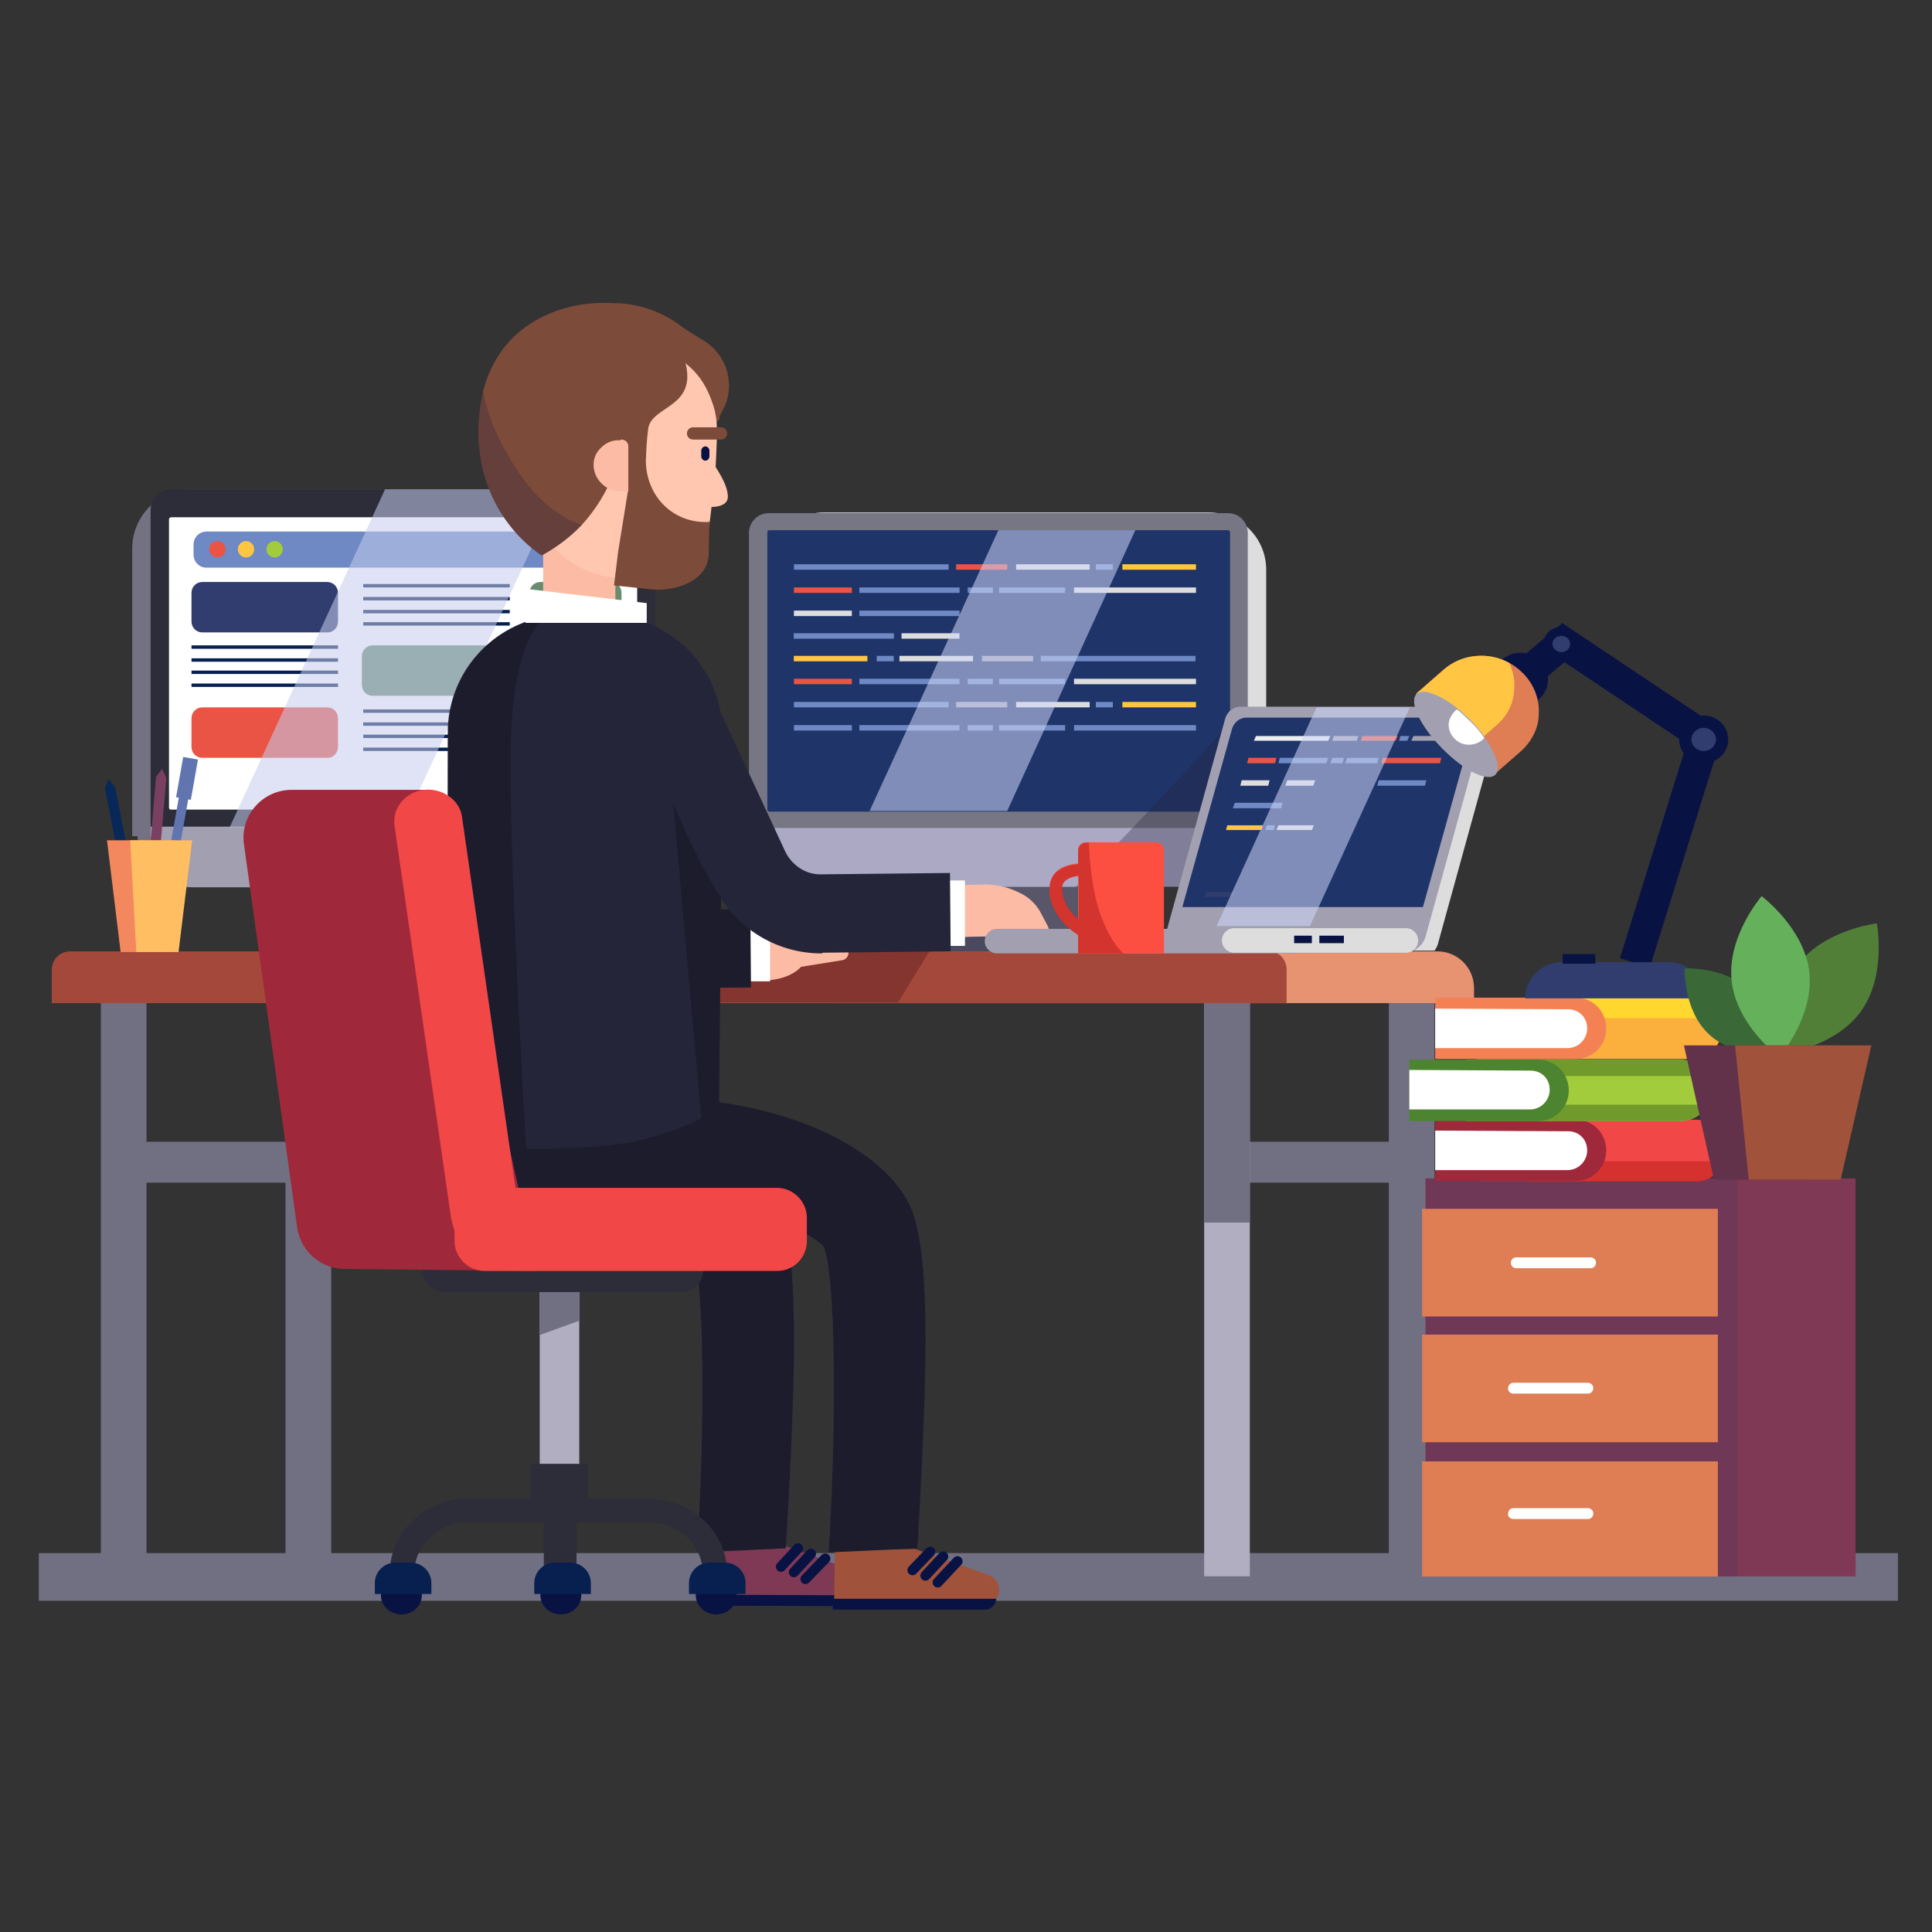 <?xml version="1.0" encoding="utf-8"?>
<!-- Generator: Adobe Illustrator 24.0.1, SVG Export Plug-In . SVG Version: 6.00 Build 0)  -->
<svg version="1.1" id="Layer_1" xmlns="http://www.w3.org/2000/svg" alt="rr-logo" xmlns:xlink="http://www.w3.org/1999/xlink" x="0px" y="0px"
	 viewBox="0 0 283.5 283.5" style="enable-background:new 0 0 283.5 283.5;" xml:space="preserve">
<rect x="0" y="0" width="283.5" height="283.5" fill="#333333" stroke="none"/>
<style type="text/css">
	.st0{fill:none;stroke:#716F82;stroke-width:7;stroke-miterlimit:10;}
	.st1{fill:#072050;}
	.st2{fill:#747282;}
	.st3{fill:#2D2D3A;}
	.st4{fill:#FFFFFF;}
	.st5{fill:#A29FB0;}
	.st6{fill:#6E89C4;}
	.st7{fill:#EA5444;}
	.st8{fill:#FFC543;}
	.st9{fill:#A2CC3B;}
	.st10{fill:#313D6E;}
	.st11{fill:#678C6E;}
	.st12{opacity:0.55;fill:#C5CBED;}
	.st13{fill:#7C4B39;}
	.st14{fill:#FCBBA4;}
	.st15{fill:#FFC7B0;}
	.st16{fill:#081344;}
	.st17{opacity:0.2;fill:#081344;}
	.st18{fill:#716F82;}
	.st19{fill:#B1AEC1;}
	.st20{fill:#585668;}
	.st21{fill:#DDDDDD;}
	.st22{fill:#767684;}
	.st23{fill:#1F3468;}
	.st24{fill:#ABA9C4;}
	.st25{fill:#4A4960;}
	.st26{fill:#E79271;}
	.st27{fill:#A5483C;}
	.st28{fill:#84352F;}
	.st29{fill:#7F3954;}
	.st30{fill:#6E3856;}
	.st31{fill:#DF7D54;}
	.st32{fill:none;stroke:#081344;stroke-width:1.493;stroke-linecap:round;stroke-miterlimit:10;}
	.st33{fill:#1C1C2D;}
	.st34{fill:#A0523A;}
	.st35{fill:#25253A;}
	.st36{fill:#9F293B;}
	.st37{fill:#F14747;}
	.st38{opacity:0.32;fill:#25253A;}
	.st39{fill:#ECEEF0;}
	.st40{opacity:0.55;fill:#CDD6F9;}
	.st41{fill:#FC4F42;}
	.st42{opacity:0.79;fill:#CE2D29;}
	.st43{fill:#6075B0;}
	.st44{fill:#794061;}
	.st45{fill:#072859;}
	.st46{fill:#F3885E;}
	.st47{fill:#FFBE62;}
	.st48{fill:#FBAF3D;}
	.st49{fill:#FFD72E;}
	.st50{fill:#F38154;}
	.st51{fill:#709B2C;}
	.st52{fill:#4C842F;}
	.st53{fill:none;stroke:#081344;stroke-width:4.594;stroke-miterlimit:10;}
	.st54{fill:#517F38;}
	.st55{fill:#3B6837;}
	.st56{fill:#65B15B;}
	.st57{fill:#62324A;}
</style>
<line class="st0" x1="5.7" y1="231.4" x2="278.5" y2="231.4"/>
<g>
	
		<rect x="45.2" y="90.4" transform="matrix(-1 -1.224647e-16 1.224647e-16 -1 113.435 230.615)" class="st1" width="23.1" height="49.7"/>
	<g>
		<path class="st2" d="M19.5,122.7h74.2V80.5c0-4.8-3.9-8.7-8.7-8.7H28.1c-4.8,0-8.7,3.9-8.7,8.7V122.7z"/>
		<path class="st2" d="M26.5,130.2H88c3.5,0,6.4-2.9,6.4-6.4v-2.5H20.2v2.5C20.2,127.3,23,130.2,26.5,130.2z"/>
		<path class="st3" d="M96.2,74.8v47.9L78,122.4L59,122.1l-6-0.1l-19.3-0.3l-11.6-0.2V74.8c0-1.7,1.4-3,3-3h68.1
			C94.9,71.8,96.2,73.2,96.2,74.8z"/>
		<path class="st4" d="M24.8,76.2v42.3c0,0.2,0.1,0.3,0.3,0.3h68.1c0.2,0,0.3-0.1,0.3-0.3V76.2c0-0.2-0.1-0.3-0.3-0.3H25.1
			C25,75.9,24.8,76,24.8,76.2z"/>
		<path class="st5" d="M28.4,130.2h61.4c3.5,0,6.4-2.9,6.4-6.4v-2.5H22.1v2.5C22.1,127.3,24.9,130.2,28.4,130.2z"/>
	</g>
	<path class="st5" d="M44.6,140.4h31c1,0,1.7-0.8,1.7-1.7l0,0c0-1-0.8-1.7-1.7-1.7h-31c-1,0-1.7,0.8-1.7,1.7l0,0
		C42.8,139.6,43.6,140.4,44.6,140.4z"/>
	<g>
		<path class="st6" d="M89.2,83.3H30.3c-1.1,0-1.9-0.9-1.9-1.9v-1.5c0-1.1,0.9-1.9,1.9-1.9h58.9c1.1,0,1.9,0.9,1.9,1.9v1.5
			C91.1,82.5,90.3,83.3,89.2,83.3z"/>
		<g>
			<g>
				<path class="st7" d="M33.1,80.6c0,0.7-0.5,1.2-1.2,1.2c-0.6,0-1.2-0.5-1.2-1.2c0-0.7,0.5-1.2,1.2-1.2
					C32.6,79.4,33.1,79.9,33.1,80.6z"/>
			</g>
		</g>
		<g>
			<g>
				<ellipse class="st8" cx="36.1" cy="80.6" rx="1.2" ry="1.2"/>
			</g>
		</g>
		<g>
			<g>
				<ellipse class="st9" cx="40.3" cy="80.6" rx="1.2" ry="1.2"/>
			</g>
		</g>
		<path class="st10" d="M48.1,92.8H29.7c-0.9,0-1.6-0.7-1.6-1.6v-4.2c0-0.9,0.7-1.6,1.6-1.6h18.3c0.9,0,1.6,0.7,1.6,1.6v4.2
			C49.6,92.1,48.9,92.8,48.1,92.8z"/>
		<path class="st11" d="M73.1,102.1H54.7c-0.9,0-1.6-0.7-1.6-1.6v-4.2c0-0.9,0.7-1.6,1.6-1.6h18.3c0.9,0,1.6,0.7,1.6,1.6v4.2
			C74.6,101.3,73.9,102.1,73.1,102.1z"/>
		<path class="st11" d="M89.5,92.8H79.3c-0.9,0-1.6-0.7-1.6-1.6v-4.2c0-0.9,0.7-1.6,1.6-1.6h10.3c0.9,0,1.6,0.7,1.6,1.6v4.2
			C91.1,92.1,90.4,92.8,89.5,92.8z"/>
		<path class="st7" d="M89.5,102.2H79.3c-0.9,0-1.6-0.7-1.6-1.6v-4.2c0-0.9,0.7-1.6,1.6-1.6h10.3c0.9,0,1.6,0.7,1.6,1.6v4.2
			C91.1,101.5,90.4,102.2,89.5,102.2z"/>
		<g>
			<rect x="53.3" y="91.3" class="st1" width="21.5" height="0.5"/>
			<rect x="53.3" y="89.5" class="st1" width="21.5" height="0.5"/>
			<rect x="53.3" y="87.6" class="st1" width="21.5" height="0.5"/>
			<rect x="53.3" y="85.7" class="st1" width="21.5" height="0.5"/>
		</g>
		<path class="st7" d="M48.1,111.2H29.7c-0.9,0-1.6-0.7-1.6-1.6v-4.2c0-0.9,0.7-1.6,1.6-1.6h18.3c0.9,0,1.6,0.7,1.6,1.6v4.2
			C49.6,110.5,48.9,111.2,48.1,111.2z"/>
		<g>
			<rect x="53.3" y="109.7" class="st1" width="21.5" height="0.5"/>
			<rect x="53.3" y="107.8" class="st1" width="21.5" height="0.5"/>
			<rect x="53.3" y="106" class="st1" width="21.5" height="0.5"/>
			<rect x="53.3" y="104.1" class="st1" width="21.5" height="0.5"/>
		</g>
		<g>
			<rect x="28.1" y="100.3" class="st1" width="21.5" height="0.5"/>
			<rect x="28.1" y="98.4" class="st1" width="21.5" height="0.5"/>
			<rect x="28.1" y="96.6" class="st1" width="21.5" height="0.5"/>
			<rect x="28.1" y="94.7" class="st1" width="21.5" height="0.5"/>
		</g>
	</g>
	<polygon class="st12" points="82,71.8 59,121.4 33.7,121.4 56.5,71.8 	"/>
</g>
<g>
	<path class="st13" d="M98.6,47.1l4.7,2.9c3.4,2.1,4.7,6.5,2.8,10.1c-0.4,0.7-0.6,1.2-0.5,1.1c0.2-0.2-7.3-14.1-7.3-14.1"/>
	<path class="st14" d="M86.5,92.5h-3c-2.1,0-3.8-1.7-3.8-3.8V76.6c0-2.1,1.7-3.8,3.8-3.8h3c2.1,0,3.8,1.7,3.8,3.8v12.1
		C90.3,90.8,88.6,92.5,86.5,92.5z"/>
	<path class="st13" d="M105.6,61.3c0.1,0.9-4.2,2.5-4.3,3.5l0.7,2c-5.4-1.9-0.6,1-0.6,1c-1.6,4.7-1,7.3-5.6,9.1
		c-2.3,0.9-4.7,1.3-7.3,1.1c-3.5-0.2-6.6,0.8-9.1-0.4c-0.5-0.2-1-0.6-1.5-1c-0.9-0.9-1.7-1.9-2.3-2.9c-0.3-0.4-0.5-0.8-0.7-1.3
		c-1.4-2.6-4.2-10.4-3.9-13.6c0.6-9,9.2-15,19.2-14.3c0.3,0,0.5,0,0.8,0c5.4,0.4,9.9,3.2,12.7,7.3c0.1,0.2,0.3,0.4,0.4,0.7
		c0,0,0,0,0,0c0.8,1.3,1.2,6.9,1.2,6.9C105.4,60.1,105.5,60.7,105.6,61.3z"/>
	<path class="st15" d="M105.2,64.2l-0.1,2.5l-0.2,4.1l-0.3,1.5c0,0.6-0.4,4-0.5,4.6c-1.1,5.8-4.9,7-10.8,7.8c-0.2,0-0.4,0-0.5,0.1
		c-0.6,0.1-1.3,0.1-1.9,0c-0.6,0-1.2-0.1-1.9-0.2c-1.2-0.2-2.3-0.6-3.4-1.1c0,0,0,0,0,0c-2.6-1.2-4.8-3.2-6.1-5.7
		c-1.1-1.9-1.7-4-1.8-6.2c0-0.2,0-0.3,0-0.5c0-0.2,0-0.4,0-0.6v-0.1l0-0.4l0.1-1.2l0.2-4l0,0v0l0-0.7l0-0.6l0-0.5l0-0.1
		c0.1-0.9,0.2-1.8,0.5-2.7c0.2-0.6,0.4-1.2,0.7-1.8c0-0.1,0.1-0.2,0.1-0.3c0.2-0.5,0.4-0.9,0.7-1.4c0,0,0,0,0,0
		c1-1.7,2.3-3.1,3.9-4.2c0.3-0.2,0.6-0.4,1-0.6c2.3-1.3,5-2.1,7.9-1.9c2.4,0.1,4.1,0.8,6,2c1.2,0.7,2.2,1.6,3.1,2.5
		c1.3,1.4,2.1,3,2.7,4.8c0,0.1,0.1,0.2,0.1,0.3c0.2,0.6,0.3,1.2,0.4,1.8C105.2,62.3,105.2,63.2,105.2,64.2z"/>
	<path class="st13" d="M100.2,52c2.9,8-4.7,7.3-5.1,11c0,0.4-0.2,1-0.3,4l-0.6,1.9c-0.2,0.6-0.7,1-1.3,1c-0.8,0-1.4-0.6-1.4-1.4v0
		l0.1-3l-1.5,3.9c-1.1,2.8-2.7,5.4-4.7,7.6c-1.7,1.8-3.7,3.3-5.9,4.5c0,0-9.3-5.5-9.3-18.2c0-1,0.1-2.1,0.2-3.1
		c0.1-1,0.3-1.9,0.5-2.8c3.9-15.7,23.1-10.3,25-9.6C97.7,48.5,100.2,52,100.2,52z"/>
	<path class="st15" d="M106.8,72.7c0,0,0,0.2,0,0.2c0,0.9-0.8,1.5-2.6,1.5l0.3-6.7C105.9,69.9,106.7,71.3,106.8,72.7z"/>
	<path class="st13" d="M105.8,64.5h-4.1c-0.5,0-0.9-0.4-0.9-0.9l0,0c0-0.5,0.4-0.9,0.9-0.9h4.1c0.5,0,0.9,0.4,0.9,0.9v0
		C106.7,64.1,106.3,64.5,105.8,64.5z"/>
	<path class="st16" d="M103.5,67.6L103.5,67.6c-0.3,0-0.6-0.3-0.6-0.6v-0.9c0-0.3,0.3-0.6,0.6-0.6l0,0c0.3,0,0.6,0.3,0.6,0.6V67
		C104.1,67.3,103.8,67.6,103.5,67.6z"/>
	<path class="st17" d="M85.4,77c-1.7,1.8-3.7,3.3-5.9,4.5c0,0-9.3-5.5-9.3-18.2c0-1,0.1-2.1,0.2-3.1c0.1-1,0.3-1.9,0.5-2.8
		c0.4,2.4,1.5,6,4.3,10.5C79.3,74.8,83.9,76.6,85.4,77z"/>
	<path class="st13" d="M104.1,76.5l-0.1,4.7c0,4-4.8,5.6-8.3,5.3l-5.6-0.6l0.6-4.9l1.5-9.3l-2.5-7l5.1,2.1l0,0
		c-0.4,5.5,3.6,10,9.1,9.8L104.1,76.5z"/>
	<path class="st14" d="M91.2,64.5c0.6,0,1,0.5,1,1l0,3.5l0,3.1l-1.2,0c-0.1,0-0.2,0-0.3,0c-2-0.2-3.6-1.9-3.6-3.9
		c0-1,0.4-1.9,1.2-2.6c0.6-0.6,1.5-1,2.4-1l0,0c0.1,0,0.2,0,0.3,0L91.2,64.5z"/>
	<g>
		
			<rect x="55" y="167" transform="matrix(-1 -1.224647e-16 1.224647e-16 -1 142.423 340.032)" class="st16" width="32.4" height="6"/>
		<line class="st10" x1="44" y1="222.7" x2="44" y2="225"/>
		
			<rect x="178.9" y="167.5" transform="matrix(-1 -1.224647e-16 1.224647e-16 -1 387.42 341.041)" class="st18" width="29.7" height="6"/>
		<rect x="203.8" y="147.2" class="st18" width="6.7" height="84.1"/>
		<rect x="176.7" y="146.7" class="st19" width="6.7" height="84.6"/>
		<rect x="176.7" y="143.3" class="st18" width="6.7" height="36.1"/>
		
			<rect x="17" y="167.5" transform="matrix(-1 -1.224647e-16 1.224647e-16 -1 63.732 341.041)" class="st18" width="29.7" height="6"/>
		<rect x="41.9" y="147.2" class="st18" width="6.7" height="84.1"/>
		<rect x="14.8" y="146.7" class="st18" width="6.7" height="84.6"/>
		<g>
			<rect x="139.7" y="90.7" class="st20" width="22.3" height="47.9"/>
			<g>
				<g>
					<path class="st21" d="M185.7,122.9h-73.2V83.6c0-4.6,3.7-8.4,8.4-8.4h56.5c4.6,0,8.4,3.7,8.4,8.4V122.9z"/>
					<path class="st21" d="M178.8,130.1h-60.9c-3.4,0-6.1-2.7-6.1-6.1v-2.4h73.2v2.4C184.9,127.3,182.2,130.1,178.8,130.1z"/>
					<path class="st22" d="M183.1,78.2v44.7h-73.2V78.2c0-1.6,1.3-2.9,2.9-2.9h67.4C181.8,75.3,183.1,76.6,183.1,78.2z"/>
					<path class="st23" d="M180.5,78.1v40.7c0,0.1-0.1,0.3-0.3,0.3h-67.3c-0.1,0-0.3-0.1-0.3-0.3V78.1c0-0.2,0.1-0.3,0.3-0.3h67.3
						C180.3,77.8,180.5,77.9,180.5,78.1z"/>
					<path class="st24" d="M183.1,121.5v2.4c0,2.5-1.5,4.6-3.6,5.6c-0.8,0.4-1.7,0.6-2.6,0.6h-60.9c-3.4,0-6.2-2.8-6.2-6.2v-2.4
						H183.1z"/>
				</g>
				<g>
					<g>
						<rect x="116.5" y="82.8" class="st6" width="22.7" height="0.8"/>
						<rect x="149.1" y="82.8" class="st21" width="10.8" height="0.8"/>
						<rect x="164.7" y="82.8" class="st8" width="10.8" height="0.8"/>
						<rect x="160.8" y="82.8" class="st6" width="2.5" height="0.8"/>
						<rect x="140.3" y="82.8" class="st7" width="7.5" height="0.8"/>
					</g>
					<g>
						<rect x="116.5" y="103" class="st6" width="22.7" height="0.8"/>
						<rect x="149.1" y="103" class="st21" width="10.8" height="0.8"/>
						<rect x="164.7" y="103" class="st8" width="10.8" height="0.8"/>
						<rect x="160.8" y="103" class="st6" width="2.5" height="0.8"/>
						<rect x="140.3" y="103" class="st5" width="7.5" height="0.8"/>
					</g>
					<g>
						
							<rect x="152.7" y="96.3" transform="matrix(-1 -1.224647e-16 1.224647e-16 -1 328.126 193.34)" class="st6" width="22.7" height="0.8"/>
						
							<rect x="132.1" y="96.3" transform="matrix(-1 -1.224647e-16 1.224647e-16 -1 274.883 193.34)" class="st21" width="10.8" height="0.8"/>
						
							<rect x="116.5" y="96.3" transform="matrix(-1 -1.224647e-16 1.224647e-16 -1 243.784 193.34)" class="st8" width="10.8" height="0.8"/>
						
							<rect x="128.5" y="96.3" transform="matrix(-1 -1.224647e-16 1.224647e-16 -1 259.648 193.34)" class="st6" width="2.5" height="0.8"/>
						
							<rect x="144.1" y="96.3" transform="matrix(-1 -1.224647e-16 1.224647e-16 -1 295.697 193.34)" class="st5" width="7.5" height="0.8"/>
					</g>
					<g>
						<rect x="116.5" y="86.2" class="st7" width="8.5" height="0.8"/>
						<rect x="142" y="86.2" class="st6" width="3.7" height="0.8"/>
						<rect x="157.6" y="86.2" class="st21" width="17.9" height="0.8"/>
						<rect x="146.6" y="86.2" class="st6" width="9.7" height="0.8"/>
						<rect x="126.1" y="86.2" class="st6" width="14.7" height="0.8"/>
					</g>
					<g>
						<rect x="116.5" y="106.4" class="st6" width="8.5" height="0.8"/>
						<rect x="142" y="106.4" class="st6" width="3.7" height="0.8"/>
						<rect x="157.6" y="106.4" class="st6" width="17.9" height="0.8"/>
						<rect x="146.6" y="106.4" class="st6" width="9.7" height="0.8"/>
						<rect x="126.1" y="106.4" class="st6" width="14.7" height="0.8"/>
					</g>
					<g>
						<rect x="116.5" y="99.6" class="st7" width="8.5" height="0.8"/>
						<rect x="142" y="99.6" class="st6" width="3.7" height="0.8"/>
						<rect x="157.6" y="99.6" class="st21" width="17.9" height="0.8"/>
						<rect x="146.6" y="99.6" class="st6" width="9.7" height="0.8"/>
						<rect x="126.1" y="99.6" class="st6" width="14.7" height="0.8"/>
					</g>
					<g>
						<rect x="116.5" y="89.6" class="st21" width="8.5" height="0.8"/>
						<rect x="126.1" y="89.6" class="st6" width="14.7" height="0.8"/>
					</g>
					<g>
						
							<rect x="132.2" y="92.9" transform="matrix(-1 -1.224647e-16 1.224647e-16 -1 272.991 186.621)" class="st21" width="8.5" height="0.8"/>
						
							<rect x="116.5" y="92.9" transform="matrix(-1 -1.224647e-16 1.224647e-16 -1 247.671 186.621)" class="st6" width="14.7" height="0.8"/>
					</g>
				</g>
			</g>
			<path class="st25" d="M161.9,139.9h-30.8c-0.7,0-1.2-0.5-1.2-1.2v-0.9c0-0.7,0.5-1.2,1.2-1.2h30.8c0.7,0,1.2,0.5,1.2,1.2v0.9
				C163.1,139.4,162.6,139.9,161.9,139.9z"/>
		</g>
		<path class="st26" d="M216.3,147.2h-94.1V145c0-3,2.4-5.4,5.4-5.4h83.3c3,0,5.4,2.4,5.4,5.4V147.2z"/>
		<g>
			<path class="st27" d="M188.8,142.3v4.9H7.6v-4.9c0-1.5,1.2-2.7,2.7-2.7h175.9C187.7,139.6,188.8,140.8,188.8,142.3z"/>
			<path class="st28" d="M136.4,139.6c-1.4,2.3-3.2,5.1-4.6,7.5H87.4l0.6-7.5H136.4z"/>
		</g>
		<g>
			
				<rect x="225.7" y="173" transform="matrix(-1 -7.510710e-07 7.510710e-07 -1 497.988 404.313)" class="st29" width="46.6" height="58.4"/>
			
				<rect x="209.2" y="173" transform="matrix(-1 -7.642572e-07 7.642572e-07 -1 464.176 404.313)" class="st30" width="45.8" height="58.4"/>
			<g>
				
					<rect x="208.7" y="177.3" transform="matrix(-1 -1.224647e-16 1.224647e-16 -1 460.781 370.48)" class="st31" width="43.4" height="15.8"/>
				
					<rect x="208.7" y="195.9" transform="matrix(-1 -1.224647e-16 1.224647e-16 -1 460.781 407.534)" class="st31" width="43.4" height="15.8"/>
				
					<rect x="208.7" y="214.4" transform="matrix(-1 -1.224647e-16 1.224647e-16 -1 460.781 445.738)" class="st31" width="43.4" height="16.9"/>
			</g>
			<g>
				<path class="st4" d="M222.5,186.1h10.9c0.5,0,0.8-0.4,0.8-0.8l0,0c0-0.5-0.4-0.8-0.8-0.8h-10.9c-0.5,0-0.8,0.4-0.8,0.8l0,0
					C221.7,185.7,222,186.1,222.5,186.1z"/>
				<path class="st4" d="M222.1,204.5h10.9c0.5,0,0.8-0.4,0.8-0.8l0,0c0-0.5-0.4-0.8-0.8-0.8h-10.9c-0.5,0-0.8,0.4-0.8,0.8l0,0
					C221.2,204.1,221.6,204.5,222.1,204.5z"/>
				<path class="st4" d="M222.1,222.9h10.9c0.5,0,0.8-0.4,0.8-0.8v0c0-0.5-0.4-0.8-0.8-0.8h-10.9c-0.5,0-0.8,0.4-0.8,0.8l0,0
					C221.2,222.5,221.6,222.9,222.1,222.9z"/>
			</g>
		</g>
		<g>
			<g>
				<path class="st29" d="M103,234.9l21.8,0.2c1.3,0,2.4-1,2.4-2.3l0,0c0-1-0.6-1.9-1.6-2.2l-10.7-3.9l-11.8,0.2L103,234.9z"/>
				<path class="st16" d="M125.2,235.7l-22-0.1l0-1.6l23.6,0.1l0,0C126.8,235,126.1,235.7,125.2,235.7z"/>
			</g>
			<g>
				<line class="st32" x1="114.6" y1="229.9" x2="117.1" y2="227.2"/>
				<line class="st32" x1="116.5" y1="230.7" x2="119" y2="228"/>
				<line class="st32" x1="118.2" y1="231.7" x2="121.1" y2="228.7"/>
			</g>
			<g>
				<path class="st33" d="M102.3,227.8c1.3-21.2,0.9-40.8-0.7-44.8c-1.7-2.5-14.9-7.8-28.1-8.4l6.2-13.5c17.3,0.9,29.7,7.4,34,14.8
					c1.8,3.1,3.4,9.5,2.6,31.1c-0.4,11.3-1,20.2-1,20.2L102.3,227.8z"/>
			</g>
			<g>
				<path class="st34" d="M122.4,235.4l21.8,0.2c1.3,0,2.4-1,2.4-2.3l0,0c0-1-0.6-1.9-1.6-2.2l-10.7-3.8l-11.8,0.2L122.4,235.4z"/>
				<path class="st16" d="M144.6,236.2l-22.4,0l0-1.6l24,0l0,0C146.1,235.5,145.4,236.2,144.6,236.2z"/>
			</g>
			<g>
				<line class="st32" x1="133.9" y1="230.4" x2="136.5" y2="227.7"/>
				<line class="st32" x1="135.8" y1="231.2" x2="138.4" y2="228.4"/>
				<line class="st32" x1="137.6" y1="232.2" x2="140.5" y2="229.1"/>
			</g>
			<g>
				<path class="st33" d="M121.6,227.8c1.3-21.2,0.9-40.8-0.7-44.8c-1.7-2.5-14.9-7.8-28.1-8.4l6.2-13.5c17.3,0.9,29.7,7.4,34,14.8
					c1.8,3.1,3.4,9.5,2.6,31.1c-0.4,11.3-1,20.2-1,20.2L121.6,227.8z"/>
			</g>
			<path class="st33" d="M103,164.9c0,2.4-0.8,4.6-2.3,6.3c-1.8,2.2-4.5,3.6-7.6,3.6H76.6c-0.5,0-1,0-1.4-0.1
				c-1.2-0.2-2.4-0.6-3.4-1.2c-0.2-0.1-0.4-0.2-0.5-0.3c-2.7-1.7-4.5-4.8-4.5-8.2l0.3-5.2l35.6-0.3L103,164.9z"/>
			<g>
				<g>
					<g>
						<path class="st14" d="M114.3,137l8.5-1.4c0.6-0.1,1-0.7,0.9-1.3l0,0c-0.1-0.6-0.7-1-1.3-0.9l-8.5,1.4c-0.6,0.1-1,0.7-0.9,1.3
							l0,0C113.1,136.6,113.7,137.1,114.3,137z"/>
						<path class="st14" d="M117,139.3l6.8-1.1c0.6-0.1,1-0.7,0.9-1.3l0,0c-0.1-0.6-0.7-1-1.3-0.9l-6.8,1.1c-0.6,0.1-1,0.7-0.9,1.3
							l0,0C115.8,138.9,116.4,139.4,117,139.3z"/>
						<path class="st14" d="M115.5,142.2l8.1-1.3c0.6-0.1,1-0.7,0.9-1.3l0,0c-0.1-0.6-0.7-1-1.3-0.9l-8.1,1.3
							c-0.6,0.1-1,0.7-0.9,1.3l0,0C114.2,141.9,114.8,142.3,115.5,142.2z"/>
					</g>
					<path class="st14" d="M118,134.8c-0.1,0-1.1,0-2.3,0c-2,0-3.9,0.4-5.6,1.3l-3.4,1.7c0,0,1.9,5.7,2.2,5.8
						c6.5,1.2,8.7-1.8,8.7-1.8L118,134.8z"/>
				</g>
				<rect x="110.1" y="134.7" class="st4" width="2.9" height="9.3"/>
			</g>
			<g>
				<path class="st33" d="M91.3,145.1c-6.8,0-13-4-15.8-10.1l-0.1-0.3l-8.9-27.1l10.9-3.6l8.6,26.4c1,2,3.1,3.2,5.3,3.2l18.8-0.2
					l0.1,11.5l-18.8,0.2C91.4,145.1,91.3,145.1,91.3,145.1z"/>
			</g>
			<g>
				<g>
					<path class="st14" d="M152.7,133.9c-0.7-1.3-1.8-2.3-3.1-2.9c0,0,0,0,0,0c-1.8-0.9-3.7-1.3-5.6-1.2l-3.7,0.1
						c0,0-0.9,8.1-0.9,7.9c0.1-0.5,9.1-0.4,13.3-0.3c0.9,0,1.5-0.9,1-1.7L152.7,133.9z"/>
				</g>
				<rect x="138" y="129.2" class="st4" width="3.6" height="9.6"/>
			</g>
			<g>
				<path class="st35" d="M120.5,139.9c-6.8,0-13-4-15.8-10.1L92,102.1l10.4-4.8l12.8,27.6c1,2.1,3.1,3.5,5.4,3.4l18.8-0.2l0.1,11.5
					l-18.8,0.2C120.7,139.9,120.6,139.9,120.5,139.9z"/>
			</g>
			<path class="st35" d="M106,107.5l-0.2,24.1l-0.3,30.7c0,0-0.7,0.7-2.6,1.8c-1.7,0.9-4.4,2-8.5,3.1c-4.8,1.2-11.5,1.4-17.3,1.3
				c-6.3-0.2-11.5-0.7-11.5-0.7l0.1-60.3c0-8.5,6.1-15.5,14.2-17c1-0.2,2-0.3,3-0.3h5.8C98.3,90.3,106,98,106,107.5z"/>
			<g>
				<g>
					<rect x="79.2" y="186.7" class="st19" width="5.8" height="33.4"/>
					<path class="st18" d="M79.2,188.6v7.3l5.8-2.1v-4.9C83.5,188.7,80.7,188.6,79.2,188.6z"/>
				</g>
				<path class="st3" d="M100,189.6H65.2c-1.8,0-3.2-1.5-3.2-3.2l0,0c0-1.8,1.5-3.2,3.2-3.2H100c1.8,0,3.2,1.5,3.2,3.2l0,0
					C103.2,188.1,101.7,189.6,100,189.6z"/>
				<g>
					<g>
						<path class="st3" d="M106.7,230.8h-3.6c0-4.1-3.5-7.4-7.9-7.4H68.7c-4.3,0-7.9,3.3-7.9,7.4h-3.6c0-6,5.2-10.9,11.5-10.9h26.5
							C101.5,220,106.7,224.8,106.7,230.8z"/>
					</g>
					<rect x="77.8" y="214.8" class="st3" width="8.5" height="5.2"/>
				</g>
				<g>
					<ellipse class="st16" cx="58.9" cy="234.1" rx="3" ry="2.8"/>
					<path class="st1" d="M63.2,233.9H55v-1.6c0-1.6,1.3-3,3-3h2.3c1.6,0,3,1.3,3,3V233.9z"/>
					<ellipse class="st16" cx="105.1" cy="234.1" rx="3" ry="2.8"/>
					<path class="st1" d="M109.4,233.9h-8.3v-1.6c0-1.6,1.3-3,3-3h2.3c1.6,0,3,1.3,3,3V233.9z"/>
				</g>
				<rect x="79.8" y="221" class="st3" width="4.8" height="10.3"/>
				<g>
					<ellipse class="st16" cx="82.3" cy="234.1" rx="3" ry="2.8"/>
					<path class="st1" d="M86.7,233.9h-8.3v-1.6c0-1.6,1.3-3,3-3h2.3c1.6,0,3,1.3,3,3V233.9z"/>
				</g>
			</g>
			<path class="st36" d="M35.8,123.9l7.8,56.2c0.5,3.4,3.3,6,6.8,6.1l28.4,0.3L63,115.9l-20.2,0C38.5,115.9,35.2,119.7,35.8,123.9z"
				/>
			<path class="st37" d="M114,186.5H71.1c-2.4,0-4.4-2-4.4-4.4v-3.4c0-2.4,2-4.4,4.4-4.4H114c2.4,0,4.4,2,4.4,4.4v3.4
				C118.4,184.5,116.5,186.5,114,186.5z"/>
			<path class="st33" d="M75.1,105.7c-0.8,11.1,1.4,51,2.1,62.8c-6.3-0.2-11.5-0.7-11.5-0.7l0.1-60.3c0-8.5,6.1-15.5,14.2-17
				C80,90.6,76,92.7,75.1,105.7z"/>
			<polygon class="st4" points="94.9,91.4 77.1,91.4 77.1,86.4 94.9,88.5 			"/>
			<path class="st37" d="M66.2,178.8l-8.3-57.6c-0.4-2.6,1.6-5,4.3-5.3l0,0c2.7-0.3,5.3,1.5,5.6,4l8.3,57.6c0.4,2.6-1.6,5-4.3,5.3
				l0,0C69.1,183.2,67.7,185.1,66.2,178.8z"/>
			<path class="st33" d="M105.8,131.7l-0.3,30.7c0,0-0.7,0.7-2.6,1.8l-4.1-46.3C98.8,117.9,102.6,127.2,105.8,131.7z"/>
		</g>
	</g>
	<path class="st38" d="M183,110.2l-2,11.4l-1.4,8c-0.8,0.4-1.7,0.6-2.6,0.6h-19.2c1.8-1.9,4.9-5.1,8.2-8.5
		c5.1-5.4,10.9-11.5,13.4-14.6L183,110.2z"/>
</g>
<g>
	<path class="st21" d="M172.4,139.5h38.1c0.2-0.3,0.4-0.6,0.5-1l8.5-30.8c0.4-1.5-0.7-2.9-2.2-2.9h-33.5c-1,0-1.9,0.7-2.2,1.7
		L172.4,139.5z"/>
	<path class="st5" d="M217.7,106.7l-8.5,30.7c-0.4,1.4-1.7,2.4-3.2,2.4h-35.7l9.5-34.4c0.3-1,1.2-1.7,2.2-1.7h33.5
		C217,103.8,218.1,105.2,217.7,106.7z"/>
	<path class="st23" d="M215.8,108l-7,25.1l-1.5,5.2H172l1.5-5.2l7.3-26.2c0.3-0.9,1.1-1.6,2.1-1.6h31
		C215.2,105.3,216.2,106.7,215.8,108z"/>
	<g>
		<g>
			<polygon class="st39" points="194.9,108.7 184,108.7 184.3,108 195.2,108 			"/>
			<polygon class="st7" points="204.8,108.7 199.7,108.7 199.9,108 205.1,108 			"/>
			<polygon class="st5" points="212.3,108.7 207.1,108.7 207.4,108 212.5,108 			"/>
			<polygon class="st6" points="206.5,108.7 205.3,108.7 205.5,108 206.8,108 			"/>
			<polygon class="st5" points="199.1,108.7 195.5,108.7 195.7,108 199.3,108 			"/>
		</g>
		<g>
			<polygon class="st21" points="187.3,121.8 192.5,121.8 192.8,121.1 187.6,121.1 			"/>
			<polygon class="st8" points="179.9,121.8 185.1,121.8 185.3,121.1 180.1,121.1 			"/>
			<polygon class="st6" points="185.7,121.8 186.9,121.8 187.1,121.1 185.9,121.1 			"/>
		</g>
		<g>
			<polygon class="st7" points="187.1,112 183,112 183.2,111.2 187.3,111.2 			"/>
			<polygon class="st6" points="197,112 195.2,112 195.5,111.2 197.2,111.2 			"/>
			<polygon class="st7" points="211.3,112 202.7,112 202.9,111.2 211.5,111.2 			"/>
			<polygon class="st6" points="202.1,112 197.4,112 197.7,111.2 202.3,111.2 			"/>
			<polygon class="st6" points="194.6,112 187.6,112 187.8,111.2 194.9,111.2 			"/>
		</g>
		<g>
			<polygon class="st10" points="180.9,131.6 176.8,131.6 177,130.9 181.1,130.9 			"/>
		</g>
		<g>
			<polygon class="st21" points="186.1,115.3 182,115.3 182.2,114.5 186.3,114.5 			"/>
			<polygon class="st21" points="192.7,115.3 188.6,115.3 188.9,114.5 193,114.5 			"/>
			<polygon class="st6" points="209.1,115.3 202.1,115.3 202.3,114.5 209.3,114.5 			"/>
		</g>
		<g>
			<polygon class="st6" points="180.9,118.6 188,118.6 188.2,117.8 181.2,117.8 			"/>
		</g>
	</g>
	<polygon class="st5" points="209.3,133.1 207.8,138.3 171.5,138.3 173,133.1 	"/>
	<g>
		<path class="st5" d="M189.8,139.9h-43.5c-1,0-1.8-0.8-1.8-1.8l0,0c0-1,0.8-1.8,1.8-1.8h43.5c1,0,1.8,0.8,1.8,1.8l0,0
			C191.6,139.1,190.8,139.9,189.8,139.9z"/>
	</g>
	<polygon class="st40" points="206.9,103.8 206.2,105.3 193.5,133.1 192.2,135.9 178.5,135.9 179.8,133.1 192.5,105.3 193.2,103.8 	
		"/>
	<polygon class="st40" points="166.6,77.8 147.8,119 127.6,119 146.5,77.8 	"/>
	<g>
		<g>
			<path class="st21" d="M206.3,139.8h-25.2c-1,0-1.8-0.8-1.8-1.8l0,0c0-1,0.8-1.8,1.8-1.8h25.2c1,0,1.8,0.8,1.8,1.8l0,0
				C208.1,139,207.3,139.8,206.3,139.8z"/>
		</g>
		<g>
			<rect x="193.6" y="137.3" class="st16" width="3.6" height="1.1"/>
			<rect x="189.9" y="137.3" class="st16" width="2.6" height="1.1"/>
		</g>
	</g>
</g>
<g>
	<g>
		<path class="st41" d="M170.8,124.8v15.1h-12.6v-15.1c0-0.7,0.5-1.2,1.2-1.2h10.2C170.3,123.6,170.8,124.1,170.8,124.8z"/>
		<g>
			<path class="st7" d="M158.4,137.3c-0.2-0.1-4-2.4-4.4-6.3c-0.1-1.5,0.4-2.4,0.9-3c1.4-1.4,3.7-1.3,3.9-1.3l-0.1,1.8
				c-0.5,0-1.8,0.1-2.5,0.8c-0.3,0.4-0.5,0.9-0.4,1.5c0.3,3,3.4,4.9,3.5,4.9L158.4,137.3z"/>
		</g>
	</g>
	<path class="st7" d="M164.9,139.9h-6.7v-15.1c0-0.7,0.5-1.2,1.2-1.2h0.4c0,0.8,0.2,6.8,1.9,11.1
		C163.2,138.5,164.5,139.6,164.9,139.9z"/>
	<path class="st42" d="M154,131c0.3,3.6,3.5,5.8,4.2,6.2v2.7h6.7c-0.4-0.3-1.7-1.4-3.2-5.1c-1.7-4.3-1.9-10.3-1.9-11.1h-0.4
		c-0.7,0-1.2,0.5-1.2,1.2v1.9c-0.8,0.1-2.3,0.3-3.3,1.3C154.4,128.5,153.9,129.5,154,131z M156.3,129.3c0.5-0.5,1.3-0.7,2-0.8v6.4
		c-1-0.8-2.2-2.2-2.4-4.1C155.8,130.1,155.9,129.6,156.3,129.3z"/>
</g>
<g>
	<g>
		
			<rect x="25.4" y="111.6" transform="matrix(0.985 0.174 -0.174 0.985 21.589 -2.687)" class="st43" width="1.4" height="20"/>
		
			<rect x="26.3" y="111.2" transform="matrix(0.985 0.174 -0.174 0.985 20.325 -3.033)" class="st43" width="2.2" height="6"/>
	</g>
	<g>
		<polygon class="st44" points="22.7,134.1 21.2,134 22.9,114 23.8,112.8 24.4,114.2 		"/>
	</g>
	<g>
		<polygon class="st45" points="20.7,135.1 19.3,135.4 15.4,115.7 15.9,114.3 16.9,115.5 		"/>
	</g>
	<g>
		<polygon class="st46" points="23.9,139.7 17.7,139.7 15.7,123.3 25.9,123.3 		"/>
		<polygon class="st47" points="26.2,139.7 20,139.7 19.1,123.3 28.2,123.3 		"/>
	</g>
</g>
<g>
	<g>
		<path class="st37" d="M217.3,164.3v9h31.5c2,0,3.6-1.2,4.2-3c0.2-0.5,0.3-1,0.3-1.5c0-1.2-0.5-2.4-1.3-3.2
			c-0.8-0.8-1.9-1.3-3.2-1.3H217.3z"/>
		<path class="st42" d="M224.4,170.4v3h24.4c2,0,3.6-1.2,4.2-3H224.4z"/>
		<path class="st36" d="M210.6,164.3l0,9l20.6,0c2.5,0,4.5-2,4.5-4.5c0-1.2-0.5-2.4-1.3-3.2c-0.8-0.8-1.9-1.3-3.2-1.3L210.6,164.3z"
			/>
		<path class="st4" d="M210.6,165.9l0,5.8l19.4,0c1.6,0,2.9-1.3,2.9-2.9c0-0.8-0.3-1.5-0.8-2c-0.5-0.5-1.2-0.8-2-0.8L210.6,165.9z"
			/>
	</g>
	<g>
		<path class="st48" d="M216.7,146.4v9l31.5,0c2.5,0,4.5-2,4.5-4.5c0-1.2-0.5-2.4-1.3-3.2c-0.8-0.8-1.9-1.3-3.2-1.3L216.7,146.4z"/>
		<path class="st49" d="M223.8,149.4v-3h24.4c2,0,3.6,1.2,4.2,3H223.8z"/>
		<path class="st50" d="M210.6,146.4v9l20.6,0c2.5,0,4.5-2,4.5-4.5c0-1.2-0.5-2.4-1.3-3.2c-0.8-0.8-1.9-1.3-3.2-1.3L210.6,146.4z"/>
		<path class="st4" d="M210.6,148v5.8l19.4,0c1.6,0,2.9-1.3,2.9-2.9c0-0.8-0.3-1.5-0.8-2c-0.5-0.5-1.2-0.8-2-0.8L210.6,148z"/>
	</g>
	<g>
		<path class="st9" d="M215.1,155.5v9h31.5c2.5,0,4.5-2,4.5-4.5c0-0.8-0.2-1.5-0.5-2.1c-0.2-0.4-0.5-0.8-0.8-1.1
			c-0.8-0.8-1.9-1.3-3.2-1.3H215.1z"/>
		<path class="st51" d="M215.9,155.5v2.4h34.6c-0.2-0.4-0.5-0.8-0.8-1.1c-0.8-0.8-1.9-1.3-3.2-1.3H215.9z"/>
		<path class="st51" d="M215.9,164.5v-2.4l34.6,0c-0.2,0.4-0.5,0.8-0.8,1.1c-0.8,0.8-1.9,1.3-3.2,1.3L215.9,164.5z"/>
		<path class="st52" d="M206.8,155.5v9l18.9,0c2.5,0,4.5-2,4.5-4.5c0-1.2-0.5-2.4-1.3-3.2c-0.8-0.8-1.9-1.3-3.2-1.3L206.8,155.5z"/>
		<path class="st4" d="M206.8,157v5.8l17.7,0c1.6,0,2.9-1.3,2.9-2.9c0-0.8-0.3-1.5-0.8-2c-0.5-0.5-1.2-0.8-2-0.8L206.8,157z"/>
	</g>
</g>
<g>
	<g>
		<g>
			<path class="st16" d="M219.9,102.5L219.9,102.5c-1.5-1.6-1.4-4.1,0.3-5.5l0.2-0.2c1.7-1.5,4.2-1.3,5.7,0.3v0
				c1.5,1.6,1.4,4.1-0.3,5.5l-0.2,0.2C224,104.3,221.4,104.1,219.9,102.5z"/>
			<path class="st31" d="M223.1,110.3l-4,3.5l-11.3-12l4-3.5c2.7-2.4,6.7-2.7,9.7-1c0.8,0.4,1.5,1,2.1,1.6c1.6,1.7,2.3,3.8,2.2,5.8
				C225.8,106.8,224.8,108.8,223.1,110.3z"/>
			<path class="st8" d="M219.5,106.5l-4,3.5l-7.7-8.2l4-3.5c2.7-2.4,6.7-2.7,9.7-1c0.5,1.2,0.8,2.4,0.7,3.6
				C222.2,103,221.3,105,219.5,106.5z"/>
		</g>
		<path class="st5" d="M219.4,113.7c-1.2,1.1-4.7-0.7-7.9-4c-3.2-3.3-4.8-6.8-3.6-7.9c0.9-0.8,3.4,0.1,5.9,2.1
			c0.7,0.5,1.3,1.2,2,1.8c0.8,0.8,1.5,1.6,2,2.4C219.6,110.7,220.3,112.9,219.4,113.7z"/>
		<path class="st4" d="M217.8,108.3c-0.9,1-2.5,1.3-3.7,0.6c-1.4-0.8-2-2.6-1.1-3.9c0.2-0.4,0.5-0.7,0.8-0.9c0.7,0.5,1.3,1.2,2,1.8
			C216.6,106.7,217.3,107.5,217.8,108.3z"/>
	</g>
	<polyline class="st53" points="239.9,141.3 250.2,108.2 229.4,94.3 225,98 	"/>
	<g>
		<path class="st16" d="M231.7,94.5c0,1.4-1.1,2.5-2.6,2.5c-1.4,0-2.6-1.1-2.6-2.5s1.1-2.5,2.6-2.5
			C230.6,92.1,231.7,93.2,231.7,94.5z"/>
		<path class="st10" d="M230.4,94.5c0,0.7-0.6,1.2-1.3,1.2s-1.3-0.6-1.3-1.2c0-0.7,0.6-1.2,1.3-1.2S230.4,93.8,230.4,94.5z"/>
	</g>
	<path class="st10" d="M250.3,146.5h-26.5l0,0c0-2.9,2.4-5.3,5.3-5.3h16C247.9,141.3,250.3,143.6,250.3,146.5L250.3,146.5z"/>
	<rect x="229.3" y="140" class="st16" width="4.8" height="1.4"/>
	<g>
		<ellipse class="st16" cx="250" cy="108.5" rx="3.6" ry="3.5"/>
		<ellipse class="st10" cx="250" cy="108.5" rx="1.8" ry="1.7"/>
	</g>
</g>
<g>
	<g>
		<path class="st54" d="M273,148.5c-3.9,5.3-11.7,6.2-11.7,6.2s-1.5-7.7,2.4-13c3.9-5.3,11.7-6.2,11.7-6.2S276.9,143.2,273,148.5z"
			/>
		<path class="st55" d="M256.7,145.3c3.6,3.5,3.4,9.5,3.4,9.5s-6,0.3-9.5-3.2c-3.6-3.5-3.4-9.5-3.4-9.5S253.1,141.8,256.7,145.3z"/>
		<path class="st56" d="M265.5,142.7c0.7,6.5-4.4,12.4-4.4,12.4s-6.3-4.6-7-11.2c-0.7-6.5,4.4-12.4,4.4-12.4
			S264.8,136.2,265.5,142.7z"/>
	</g>
	<g>
		<polygon class="st57" points="265,173.1 251.5,173.1 247.1,153.4 269.5,153.4 		"/>
		<polygon class="st34" points="270.1,173.1 256.6,173.1 254.6,153.4 274.6,153.4 		"/>
	</g>
</g>
</svg>

